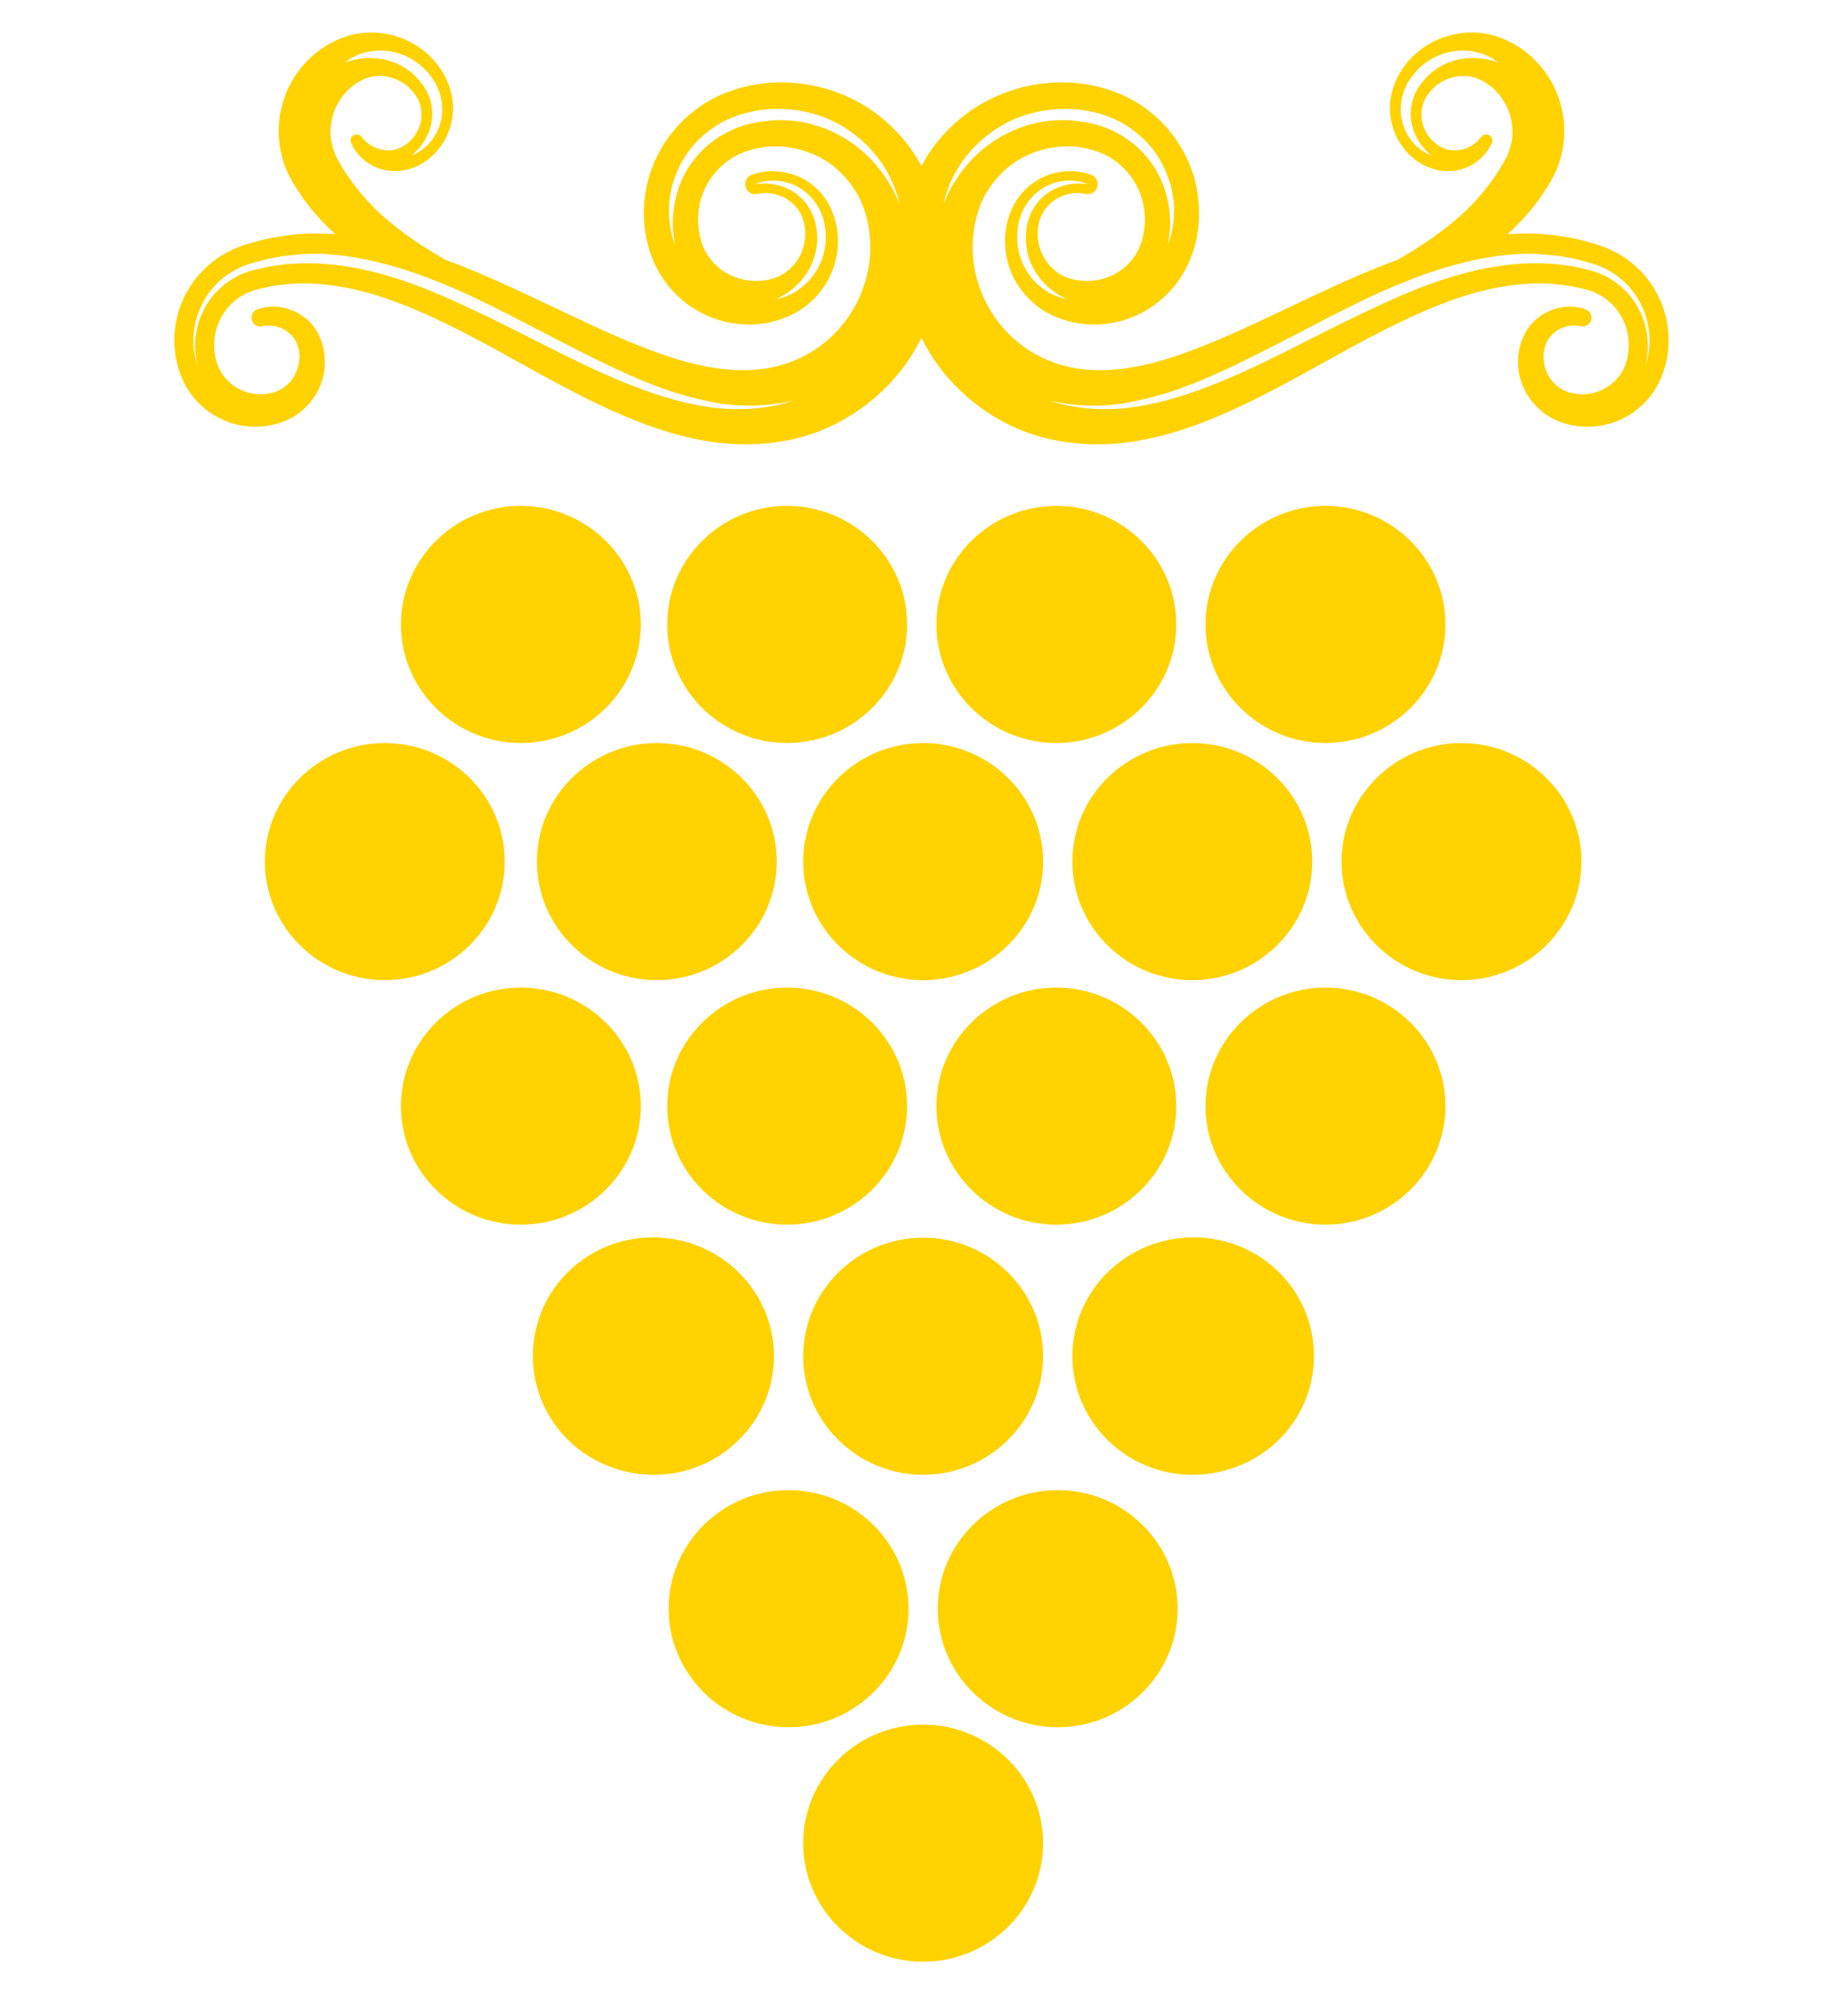 <?xml version="1.0" encoding="UTF-8" standalone="no"?> <svg xmlns="http://www.w3.org/2000/svg" xmlns:xlink="http://www.w3.org/1999/xlink" xmlns:serif="http://www.serif.com/" width="100%" height="100%" viewBox="0 0 438 473" xml:space="preserve" style="fill-rule:evenodd;clip-rule:evenodd;stroke-linejoin:round;stroke-miterlimit:2;"> <g transform="matrix(0.38,0,0,0.38,135.416,119.448)"> <g transform="matrix(15.195,0,0,15.195,-4575.46,-4542.42)"> <path d="M345.203,293.25C345.504,292.088 345.116,290.808 344.24,290.05C343.812,289.658 343.288,289.407 342.714,289.293L342.286,289.193L341.852,289.131C341.563,289.079 341.269,289.076 340.978,289.057C338.624,288.991 336.34,289.81 334.207,290.82C332.044,291.797 329.972,293.006 327.746,293.922C326.634,294.376 325.481,294.76 324.285,294.943C323.094,295.129 321.853,295.059 320.719,294.68C321.883,294.954 323.091,294.971 324.245,294.712C325.406,294.485 326.522,294.072 327.601,293.583C329.766,292.611 331.832,291.409 334.006,290.385C335.1,289.889 336.22,289.431 337.391,289.116C338.557,288.806 339.776,288.594 340.995,288.69C341.299,288.721 341.604,288.735 341.902,288.8L342.351,288.882L342.791,289.001C343.382,289.141 343.966,289.44 344.401,289.88C345.285,290.75 345.611,292.116 345.203,293.25ZM316.387,286.632C316.516,286.033 316.776,285.463 317.118,284.942C317.473,284.43 317.924,283.981 318.441,283.621C319.477,282.892 320.803,282.607 322.064,282.763C322.69,282.851 323.317,283.042 323.865,283.382C324.409,283.722 324.886,284.175 325.221,284.717C325.555,285.259 325.767,285.869 325.838,286.491C325.894,287.114 325.823,287.747 325.598,288.316C325.854,287.121 325.595,285.869 324.914,284.923C324.226,283.975 323.16,283.367 321.998,283.238C320.85,283.059 319.643,283.317 318.64,283.93C317.63,284.534 316.837,285.497 316.387,286.632ZM312.337,283.93C311.334,283.317 310.127,283.059 308.978,283.238C307.817,283.367 306.75,283.975 306.062,284.923C305.381,285.869 305.122,287.121 305.379,288.316C305.153,287.747 305.082,287.114 305.139,286.491C305.209,285.869 305.421,285.259 305.755,284.717C306.091,284.175 306.567,283.722 307.111,283.382C307.659,283.042 308.286,282.851 308.913,282.763C310.173,282.607 311.499,282.892 312.535,283.621C313.052,283.981 313.504,284.43 313.859,284.942C314.2,285.463 314.461,286.033 314.589,286.632C314.14,285.497 313.347,284.534 312.337,283.93ZM306.691,294.943C305.495,294.76 304.342,294.376 303.231,293.922C301.004,293.006 298.932,291.797 296.769,290.82C294.636,289.81 292.353,288.991 289.998,289.057C289.707,289.076 289.413,289.079 289.125,289.131L288.69,289.193L288.262,289.293C287.688,289.407 287.164,289.658 286.736,290.05C285.86,290.808 285.472,292.088 285.773,293.25C285.365,292.116 285.691,290.75 286.575,289.88C287.01,289.44 287.594,289.141 288.185,289.001L288.625,288.882L289.074,288.8C289.373,288.735 289.678,288.721 289.981,288.69C291.2,288.594 292.419,288.806 293.585,289.116C294.756,289.431 295.876,289.889 296.97,290.385C299.144,291.409 301.21,292.611 303.375,293.583C304.454,294.072 305.571,294.485 306.731,294.712C307.885,294.971 309.094,294.954 310.257,294.68C309.123,295.059 307.882,295.129 306.691,294.943ZM293.627,280.355C294.28,280.439 294.893,280.805 295.306,281.327C295.726,281.839 295.923,282.572 295.761,283.222C295.612,283.871 295.136,284.424 294.55,284.633C295.034,284.246 295.327,283.709 295.394,283.156C295.452,282.597 295.286,282.055 294.929,281.624C294.591,281.186 294.103,280.865 293.554,280.722C293.004,280.578 292.403,280.61 291.821,280.817C292.305,280.431 292.979,280.259 293.627,280.355ZM310.844,289.356C311.145,288.847 311.263,288.243 311.18,287.669C311.115,287.087 310.819,286.557 310.349,286.206C309.878,285.864 309.256,285.706 308.637,285.819C309.214,285.568 309.939,285.619 310.505,285.973C311.078,286.317 311.461,286.963 311.536,287.62C311.625,288.28 311.465,288.973 311.079,289.508C310.704,290.05 310.116,290.421 309.499,290.534C310.076,290.285 310.544,289.865 310.844,289.356ZM319.897,289.508C319.511,288.973 319.351,288.28 319.44,287.62C319.515,286.963 319.898,286.317 320.471,285.973C321.037,285.619 321.762,285.568 322.34,285.819C321.72,285.706 321.098,285.864 320.628,286.206C320.157,286.557 319.861,287.087 319.796,287.669C319.713,288.243 319.832,288.847 320.132,289.356C320.432,289.865 320.901,290.285 321.478,290.534C320.86,290.421 320.272,290.05 319.897,289.508ZM337.422,280.722C336.873,280.865 336.385,281.186 336.047,281.624C335.69,282.055 335.524,282.597 335.582,283.156C335.649,283.709 335.943,284.246 336.426,284.633C335.84,284.424 335.365,283.871 335.215,283.222C335.053,282.572 335.25,281.839 335.67,281.327C336.083,280.805 336.697,280.439 337.349,280.355C337.997,280.259 338.671,280.431 339.156,280.817C338.573,280.61 337.972,280.578 337.422,280.722ZM344.186,288.72C343.754,288.448 343.24,288.279 342.842,288.179C342.42,288.048 341.981,287.982 341.545,287.916C340.877,287.821 340.204,287.816 339.542,287.862C340.025,287.427 340.473,286.944 340.857,286.407C341.029,286.162 341.179,285.93 341.342,285.655C341.505,285.352 341.655,285.034 341.734,284.694C341.912,284.021 341.925,283.301 341.748,282.628C341.587,281.951 341.239,281.324 340.765,280.819C340.288,280.307 339.715,279.938 339.014,279.723C337.62,279.311 336.083,279.877 335.298,280.988C334.903,281.511 334.656,282.249 334.73,282.93C334.789,283.615 335.118,284.257 335.618,284.692C336.097,285.128 336.818,285.371 337.466,285.24C338.115,285.129 338.663,284.675 338.901,284.117C338.945,284.014 338.914,283.89 338.822,283.82C338.711,283.736 338.554,283.758 338.47,283.867L338.465,283.874C338.191,284.235 337.773,284.428 337.374,284.424C336.969,284.43 336.632,284.22 336.368,283.922C336.115,283.628 335.99,283.242 336.011,282.879C336.033,282.508 336.182,282.201 336.454,281.918C336.97,281.367 337.81,281.228 338.41,281.52C338.699,281.65 339.016,281.9 339.23,282.178C339.448,282.459 339.612,282.783 339.687,283.129C339.758,283.473 339.779,283.834 339.687,284.176C339.653,284.348 339.588,284.514 339.514,284.678C339.418,284.859 339.297,285.076 339.178,285.267C338.672,286.036 338.06,286.757 337.305,287.364C336.618,287.944 335.846,288.445 335.031,288.912C334.705,289.032 334.383,289.157 334.065,289.286C332.544,289.909 331.103,290.622 329.684,291.285C328.27,291.954 326.873,292.577 325.499,292.999C324.125,293.415 322.787,293.574 321.589,293.319C320.39,293.061 319.319,292.387 318.598,291.406C317.868,290.437 317.497,289.196 317.606,287.976L317.664,287.52L317.767,287.069L317.905,286.661C317.97,286.534 318.014,286.395 318.089,286.274C318.365,285.775 318.746,285.33 319.215,284.984C320.156,284.306 321.439,284.067 322.568,284.428C323.625,284.723 324.489,285.705 324.633,286.858C324.706,287.421 324.621,288.055 324.381,288.518C324.138,289.002 323.702,289.408 323.171,289.613C322.652,289.822 322.011,289.835 321.488,289.651C320.977,289.469 320.539,289.028 320.364,288.472C320.173,287.926 320.237,287.248 320.59,286.805C320.939,286.34 321.588,286.073 322.222,286.21L322.227,286.211C322.422,286.254 322.624,286.147 322.697,285.955C322.776,285.743 322.669,285.507 322.457,285.428C321.569,285.094 320.461,285.314 319.748,286.035C319.387,286.382 319.136,286.87 319.019,287.341C318.892,287.817 318.885,288.329 318.986,288.821C319.185,289.807 319.865,290.702 320.804,291.164C321.734,291.614 322.779,291.684 323.762,291.396C324.74,291.114 325.615,290.457 326.169,289.572C326.735,288.668 326.93,287.667 326.873,286.656C326.809,285.649 326.447,284.66 325.837,283.84C325.229,283.021 324.372,282.365 323.398,282.016C321.524,281.319 319.347,281.598 317.664,282.692C316.827,283.243 316.107,283.988 315.6,284.865C315.558,284.931 315.525,285.003 315.489,285.072C315.452,285.003 315.418,284.931 315.377,284.865C314.869,283.988 314.15,283.243 313.312,282.692C311.629,281.598 309.452,281.319 307.579,282.016C306.605,282.365 305.747,283.021 305.14,283.84C304.53,284.66 304.168,285.649 304.103,286.656C304.046,287.667 304.241,288.668 304.808,289.572C305.362,290.457 306.238,291.114 307.214,291.396C308.198,291.684 309.242,291.614 310.172,291.164C311.111,290.702 311.791,289.807 311.991,288.821C312.091,288.329 312.084,287.817 311.958,287.341C311.84,286.87 311.59,286.382 311.229,286.035C310.516,285.314 309.407,285.094 308.519,285.428C308.332,285.498 308.219,285.696 308.263,285.897C308.311,286.118 308.529,286.259 308.75,286.211L308.754,286.21C309.388,286.073 310.038,286.34 310.386,286.805C310.74,287.248 310.804,287.926 310.614,288.472C310.437,289.028 309.999,289.469 309.489,289.651C308.965,289.835 308.324,289.822 307.806,289.613C307.274,289.408 306.838,289.002 306.595,288.518C306.356,288.055 306.27,287.421 306.343,286.858C306.488,285.705 307.351,284.723 308.408,284.428C309.537,284.067 310.82,284.306 311.761,284.984C312.23,285.33 312.611,285.775 312.887,286.274C312.962,286.395 313.006,286.534 313.072,286.661L313.209,287.069L313.312,287.52L313.37,287.976C313.479,289.196 313.108,290.437 312.379,291.406C311.658,292.387 310.587,293.061 309.388,293.319C308.19,293.574 306.852,293.415 305.477,292.999C304.104,292.577 302.706,291.954 301.293,291.285C299.874,290.622 298.433,289.909 296.911,289.286C296.594,289.157 296.271,289.032 295.946,288.912C295.13,288.445 294.358,287.944 293.672,287.364C292.916,286.757 292.305,286.036 291.798,285.267C291.68,285.076 291.558,284.859 291.462,284.678C291.388,284.514 291.323,284.348 291.289,284.176C291.198,283.834 291.218,283.473 291.29,283.129C291.365,282.783 291.529,282.459 291.746,282.178C291.96,281.9 292.277,281.65 292.566,281.52C293.167,281.228 294.006,281.367 294.522,281.918C294.795,282.201 294.943,282.508 294.965,282.879C294.988,283.242 294.862,283.628 294.608,283.922C294.345,284.22 294.007,284.43 293.603,284.424C293.203,284.428 292.786,284.235 292.511,283.874L292.506,283.867C292.439,283.778 292.317,283.743 292.208,283.789C292.081,283.843 292.022,283.99 292.076,284.117C292.314,284.675 292.862,285.129 293.511,285.24C294.158,285.371 294.88,285.128 295.358,284.692C295.858,284.257 296.187,283.615 296.247,282.93C296.321,282.249 296.074,281.511 295.678,280.988C294.894,279.877 293.356,279.311 291.963,279.723C291.261,279.938 290.688,280.307 290.212,280.819C289.739,281.324 289.39,281.951 289.229,282.628C289.052,283.301 289.065,284.021 289.242,284.694C289.323,285.034 289.471,285.352 289.634,285.655C289.797,285.93 289.948,286.162 290.119,286.407C290.503,286.944 290.951,287.427 291.435,287.862C290.772,287.816 290.1,287.821 289.431,287.916C288.995,287.982 288.556,288.048 288.134,288.179C287.736,288.279 287.222,288.448 286.79,288.72C285.916,289.248 285.263,290.103 284.986,291.064C284.705,292.033 284.776,293.058 285.233,293.981C285.697,294.909 286.618,295.554 287.607,295.719C288.102,295.801 288.613,295.766 289.084,295.624C289.571,295.487 290.031,295.191 290.36,294.806C291.038,294.037 291.195,292.894 290.746,291.993C290.299,291.049 289.134,290.606 288.22,290.95C288.054,291.013 287.953,291.19 287.994,291.369C288.039,291.562 288.233,291.683 288.427,291.639C289.039,291.497 289.683,291.856 289.866,292.393C290.071,292.947 289.901,293.617 289.489,294.004C289.284,294.202 289.036,294.335 288.754,294.387C288.461,294.448 288.161,294.44 287.879,294.369C287.317,294.219 286.84,293.812 286.626,293.302C286.411,292.789 286.395,292.125 286.602,291.587C286.802,291.035 287.214,290.576 287.715,290.319C287.968,290.187 288.218,290.119 288.591,290.045C288.932,289.959 289.283,289.933 289.631,289.9C290.33,289.842 291.04,289.912 291.745,290.034C293.158,290.283 294.552,290.847 295.922,291.508C297.295,292.174 298.652,292.952 300.057,293.722C301.467,294.482 302.93,295.25 304.571,295.811C305.389,296.093 306.263,296.311 307.18,296.422C308.097,296.524 309.066,296.506 310.017,296.312C311.93,295.948 313.694,294.783 314.835,293.203C315.085,292.859 315.299,292.492 315.489,292.112C315.677,292.492 315.891,292.859 316.141,293.203C317.282,294.783 319.046,295.948 320.959,296.312C321.91,296.506 322.879,296.524 323.796,296.422C324.714,296.311 325.588,296.093 326.406,295.811C328.046,295.25 329.509,294.482 330.919,293.722C332.324,292.952 333.681,292.174 335.054,291.508C336.424,290.847 337.818,290.283 339.232,290.034C339.936,289.912 340.647,289.842 341.345,289.9C341.693,289.933 342.045,289.959 342.385,290.045C342.758,290.119 343.009,290.187 343.261,290.319C343.762,290.576 344.175,291.035 344.374,291.587C344.581,292.125 344.565,292.789 344.35,293.302C344.136,293.812 343.66,294.219 343.097,294.369C342.815,294.44 342.516,294.448 342.222,294.387C341.941,294.335 341.692,294.202 341.488,294.004C341.075,293.617 340.906,292.947 341.111,292.393C341.294,291.856 341.937,291.497 342.55,291.639C342.723,291.678 342.905,291.584 342.968,291.413C343.037,291.226 342.943,291.019 342.756,290.95C341.843,290.606 340.678,291.049 340.231,291.993C339.782,292.894 339.938,294.037 340.616,294.806C340.946,295.191 341.406,295.487 341.893,295.624C342.364,295.766 342.875,295.801 343.37,295.719C344.358,295.554 345.28,294.909 345.743,293.981C346.201,293.058 346.272,292.033 345.991,291.064C345.713,290.103 345.06,289.248 344.186,288.72Z" style="fill:rgb(255,210,0);fill-rule:nonzero;"></path> </g> <g transform="matrix(1.811,0,0,1.789,-3185.89,-1610.64)"> <g transform="matrix(4.167,0,0,4.167,515.851,-279.398)"> <path d="M282.963,322.897C288.421,322.897 292.873,318.446 292.873,312.985C292.873,307.524 288.421,303.072 282.963,303.072C277.502,303.072 273.047,307.524 273.047,312.985C273.047,318.445 277.502,322.898 282.963,322.897Z" style="fill:rgb(255,210,0);"></path> </g> <g transform="matrix(4.167,0,0,4.167,515.851,-279.398)"> <path d="M305.444,322.897C310.902,322.897 315.353,318.446 315.353,312.985C315.353,307.524 310.902,303.072 305.444,303.072C299.982,303.072 295.529,307.524 295.529,312.985C295.531,318.445 299.982,322.898 305.444,322.897Z" style="fill:rgb(255,210,0);"></path> </g> <g transform="matrix(4.167,0,0,4.167,515.851,-279.398)"> <path d="M327.453,322.897C332.916,322.897 337.368,318.446 337.368,312.985C337.369,307.524 332.916,303.072 327.453,303.072C321.996,303.072 317.54,307.524 317.54,312.985C317.54,318.445 321.996,322.898 327.453,322.897Z" style="fill:rgb(255,210,0);"></path> </g> <g transform="matrix(4.167,0,0,4.167,515.851,-279.398)"> <path d="M349.699,322.897C355.161,322.897 359.613,318.446 359.613,312.985C359.616,307.524 355.161,303.072 349.699,303.072C344.24,303.072 339.787,307.524 339.787,312.985C339.787,318.445 344.24,322.898 349.699,322.897Z" style="fill:rgb(255,210,0);"></path> </g> <g transform="matrix(4.167,0,0,4.167,515.851,-279.398)"> <path d="M371.949,322.897C377.408,322.897 381.861,318.446 381.861,312.985C381.861,307.524 377.408,303.072 371.945,303.072C366.49,303.072 362.034,307.524 362.034,312.985C362.034,318.445 366.49,322.898 371.949,322.897Z" style="fill:rgb(255,210,0);"></path> </g> <g transform="matrix(4.167,0,0,4.167,515.851,-279.398)"> <path d="M294.201,343.343C299.662,343.343 304.117,338.892 304.117,333.431C304.117,327.971 299.662,323.52 294.201,323.52C288.742,323.519 284.292,327.971 284.292,333.431C284.292,338.892 288.742,343.343 294.201,343.343Z" style="fill:rgb(255,210,0);"></path> </g> <g transform="matrix(4.167,0,0,4.167,515.851,-279.398)"> <path d="M316.218,343.343C321.671,343.343 326.127,338.892 326.127,333.431C326.127,327.971 321.671,323.52 316.214,323.52C310.756,323.519 306.3,327.971 306.3,333.431C306.3,338.892 310.756,343.343 316.218,343.343Z" style="fill:rgb(255,210,0);"></path> </g> <g transform="matrix(4.167,0,0,4.167,515.851,-279.398)"> <path d="M338.462,343.343C343.921,343.343 348.376,338.892 348.376,333.431C348.376,327.971 343.921,323.52 338.46,323.52C333,323.519 328.549,327.971 328.549,333.431C328.549,338.892 333,343.343 338.462,343.343Z" style="fill:rgb(255,210,0);"></path> </g> <g transform="matrix(4.167,0,0,4.167,515.851,-279.398)"> <path d="M360.708,343.343C366.166,343.343 370.621,338.892 370.621,333.431C370.621,327.971 366.166,323.52 360.708,323.52C355.25,323.519 350.792,327.971 350.792,333.431C350.792,338.892 355.246,343.343 360.708,343.343Z" style="fill:rgb(255,210,0);"></path> </g> <g transform="matrix(4.167,0,0,4.167,515.851,-279.398)"> <path d="M294.201,303.067C299.662,303.067 304.117,298.615 304.117,293.153C304.117,287.694 299.662,283.241 294.201,283.241C288.742,283.24 284.292,287.694 284.292,293.153C284.292,298.615 288.742,303.068 294.201,303.067Z" style="fill:rgb(255,210,0);"></path> </g> <g transform="matrix(4.167,0,0,4.167,515.851,-279.398)"> <path d="M316.218,303.067C321.671,303.067 326.127,298.615 326.127,293.153C326.127,287.694 321.671,283.241 316.214,283.241C310.756,283.24 306.3,287.694 306.3,293.153C306.3,298.615 310.756,303.068 316.218,303.067Z" style="fill:rgb(255,210,0);"></path> </g> <g transform="matrix(4.167,0,0,4.167,515.851,-279.398)"> <path d="M338.462,303.067C343.921,303.067 348.376,298.615 348.376,293.153C348.376,287.694 343.921,283.241 338.46,283.241C333,283.24 328.549,287.694 328.549,293.153C328.549,298.615 333,303.068 338.462,303.067Z" style="fill:rgb(255,210,0);"></path> </g> <g transform="matrix(4.167,0,0,4.167,515.851,-279.398)"> <path d="M360.708,303.067C366.166,303.067 370.621,298.615 370.621,293.153C370.621,287.694 366.166,283.241 360.708,283.241C355.25,283.24 350.792,287.694 350.792,293.153C350.792,298.615 355.246,303.068 360.708,303.067Z" style="fill:rgb(255,210,0);"></path> </g> <g transform="matrix(4.167,0,0,4.167,515.851,-279.398)"> <path d="M305.208,364.259C310.668,364.259 315.123,359.804 315.123,354.343C315.123,348.882 310.667,344.432 305.208,344.432C299.746,344.432 295.296,348.882 295.296,354.343C295.296,359.804 299.746,364.259 305.208,364.259Z" style="fill:rgb(255,210,0);"></path> </g> <g transform="matrix(2.691,3.181,-3.181,2.691,2093.06,-727.362)"> <g> <path d="M305.208,364.259C310.668,364.259 315.123,359.804 315.123,354.343C315.123,348.882 310.667,344.432 305.208,344.432C299.746,344.432 295.296,348.882 295.296,354.343C295.296,359.804 299.746,364.259 305.208,364.259Z" style="fill:rgb(255,210,0);"></path> </g> </g> <g transform="matrix(4.167,0,0,4.167,515.851,-279.398)"> <path d="M327.453,364.259C332.916,364.259 337.368,359.804 337.368,354.343C337.369,348.882 332.916,344.432 327.453,344.432C321.996,344.432 317.54,348.882 317.54,354.343C317.54,359.804 321.996,364.259 327.453,364.259Z" style="fill:rgb(255,210,0);"></path> </g> <g transform="matrix(4.167,0,0,4.167,515.851,-279.398)"> <path d="M349.699,364.259C355.161,364.259 359.613,359.804 359.613,354.343C359.616,348.882 355.161,344.432 349.699,344.432C344.24,344.432 339.787,348.882 339.787,354.343C339.787,359.804 344.24,364.259 349.699,364.259Z" style="fill:rgb(255,210,0);"></path> </g> <g transform="matrix(4.167,0,0,4.167,515.851,-279.398)"> <path d="M316.333,385.369C321.791,385.369 326.245,380.917 326.245,375.455C326.245,369.993 321.791,365.541 316.332,365.541C310.871,365.541 306.419,369.993 306.419,375.455C306.419,380.917 310.871,385.369 316.333,385.369Z" style="fill:rgb(255,210,0);"></path> </g> <g transform="matrix(4.167,0,0,4.167,515.851,-279.398)"> <path d="M338.58,385.369C344.039,385.369 348.49,380.917 348.49,375.455C348.49,369.993 344.039,365.541 338.576,365.541C333.118,365.541 328.663,369.993 328.663,375.455C328.663,380.917 333.118,385.369 338.58,385.369Z" style="fill:rgb(255,210,0);"></path> </g> <g transform="matrix(4.167,0,0,4.167,515.851,-279.398)"> <path d="M327.453,404.975C332.916,404.975 337.368,400.524 337.368,395.064C337.369,389.602 332.916,385.15 327.453,385.15C321.996,385.15 317.54,389.602 317.54,395.064C317.54,400.524 321.996,404.976 327.453,404.975Z" style="fill:rgb(255,210,0);"></path> </g> <g transform="matrix(-2.691,3.181,3.181,2.691,1667.81,-727.362)"> <g> <path d="M305.208,364.259C310.668,364.259 315.123,359.804 315.123,354.343C315.123,348.882 310.667,344.432 305.208,344.432C299.746,344.432 295.296,348.882 295.296,354.343C295.296,359.804 299.746,364.259 305.208,364.259Z" style="fill:rgb(255,210,0);"></path> </g> </g> </g> </g> </svg> 